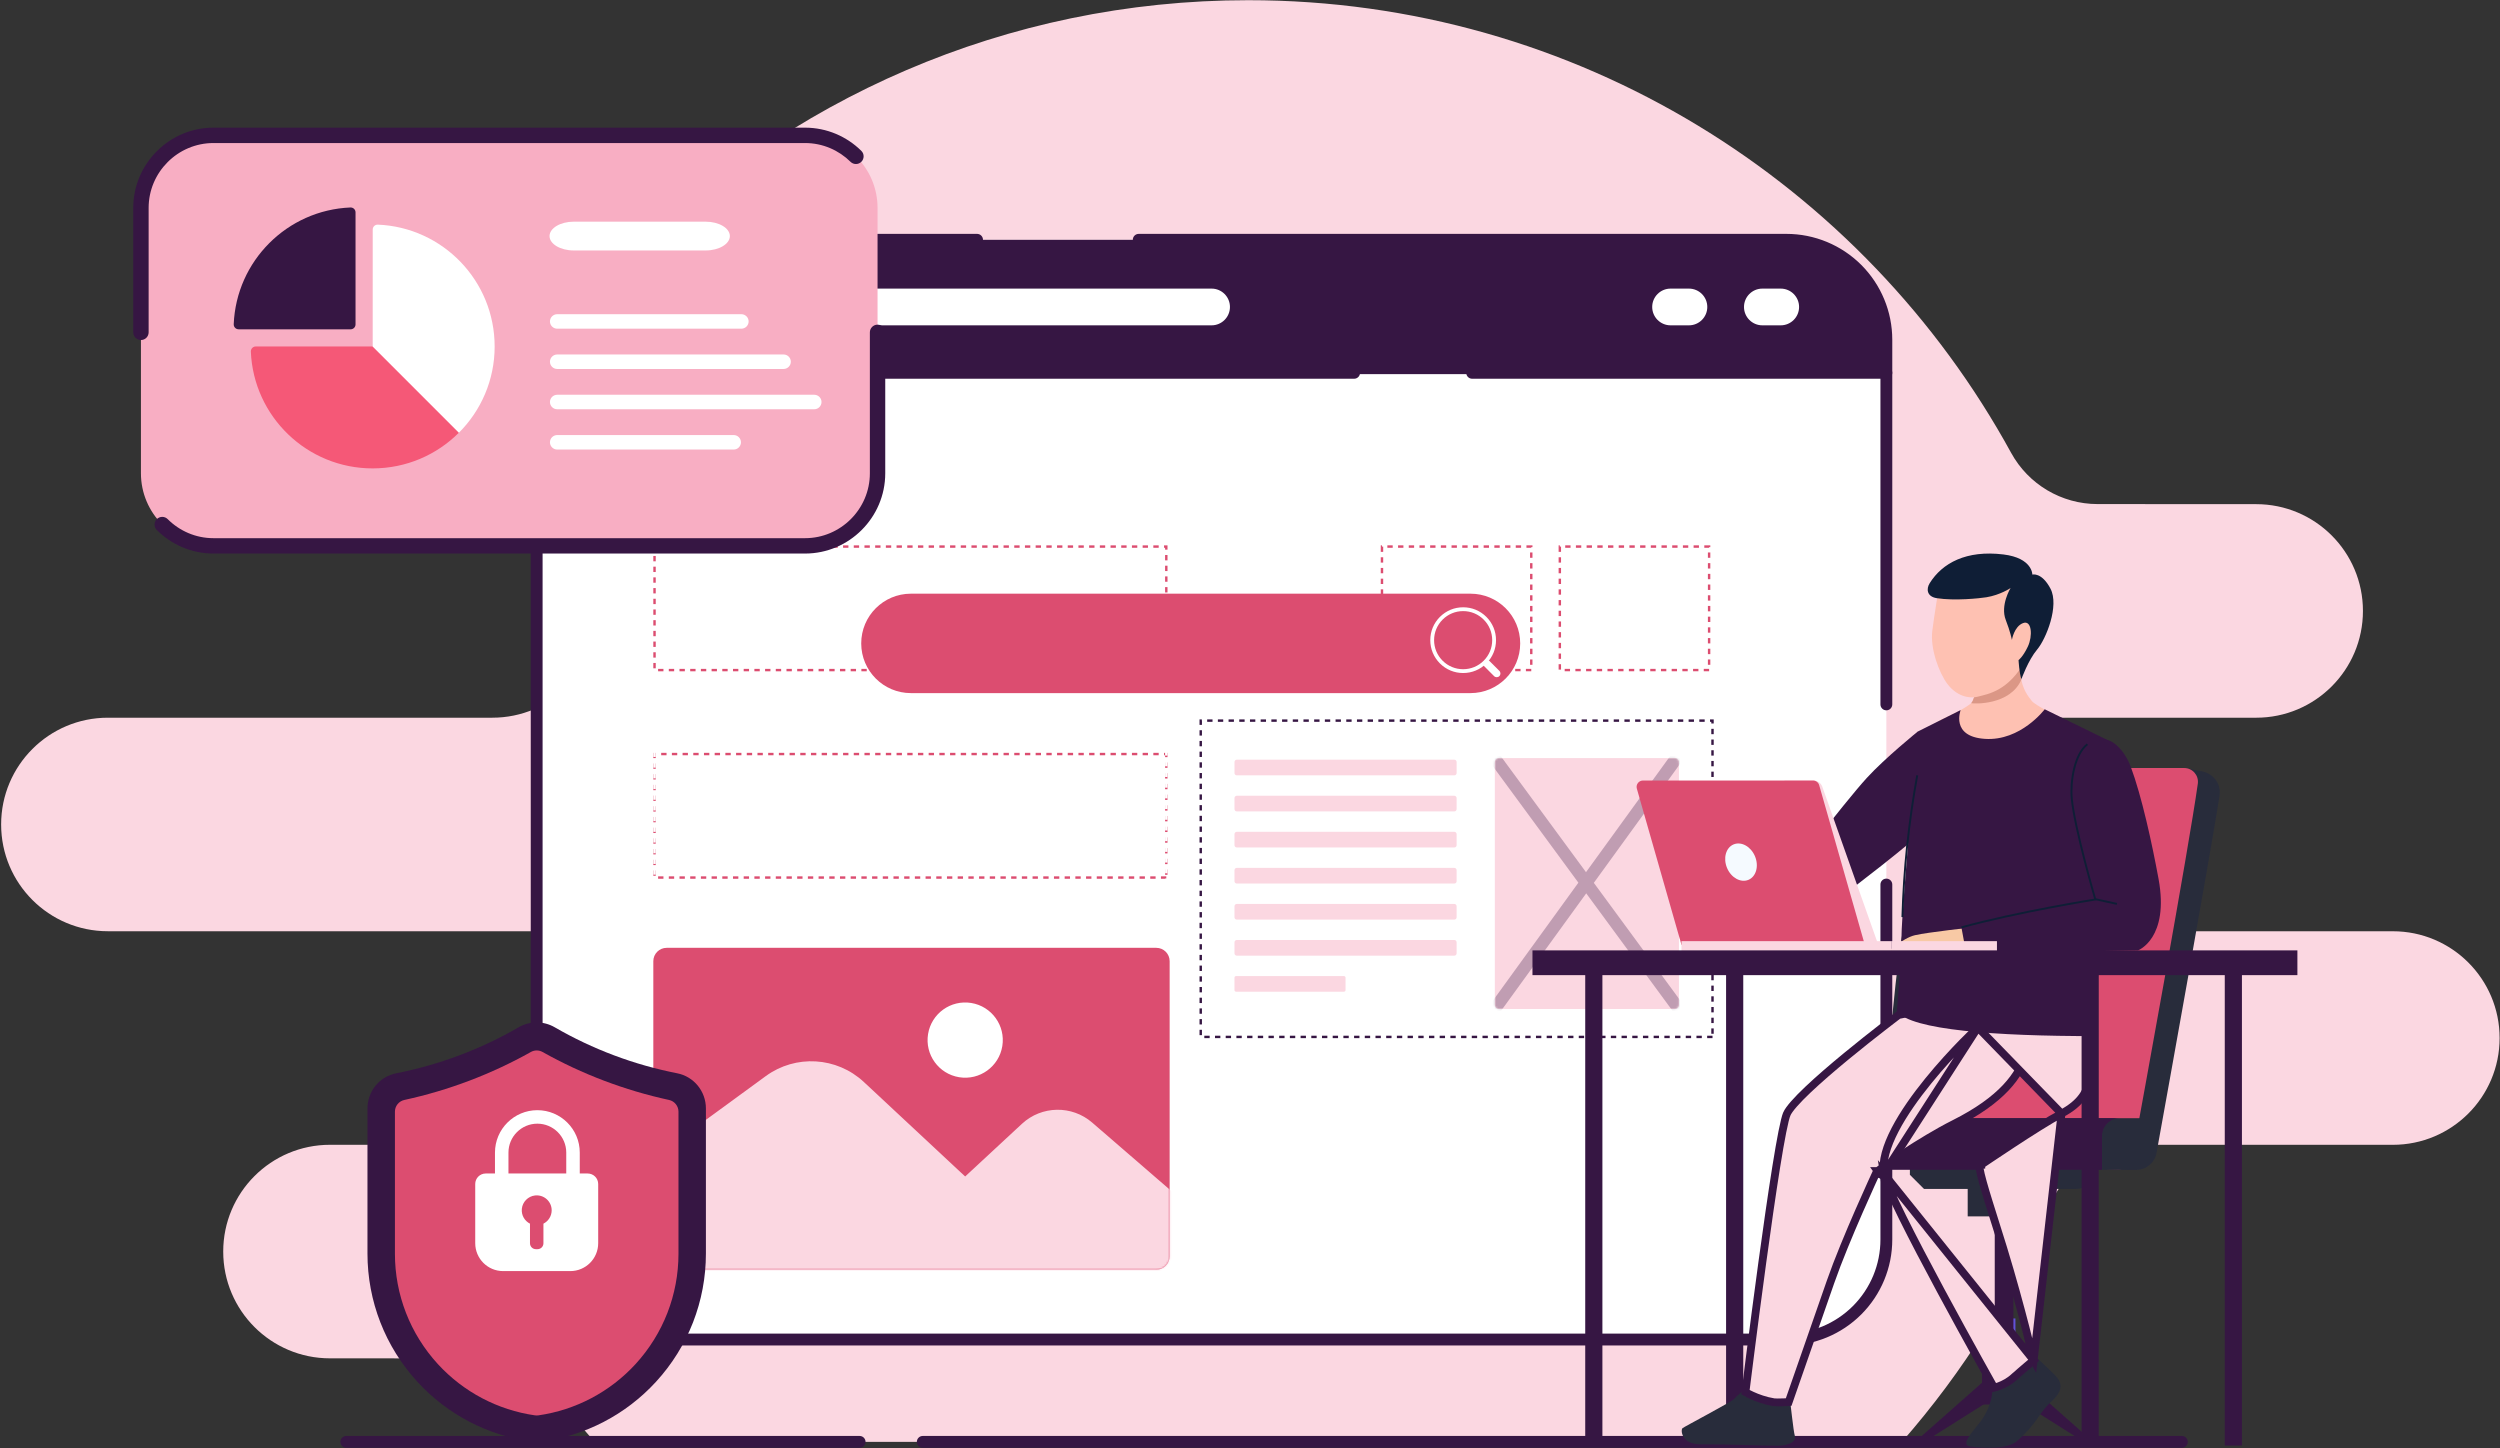 <svg width="1279" height="741" viewBox="0 0 1279 741" fill="none" xmlns="http://www.w3.org/2000/svg">
<rect x="0" y="0" width="1279" height="741" fill="#333333" stroke="none"/>
<path fill-rule="evenodd" clip-rule="evenodd" d="M304.177 737.664C297.663 730.232 291.391 722.583 285.377 714.728C275.83 702.265 261.025 694.959 245.326 694.959C215.041 694.927 168.827 694.927 168.827 694.927C138.658 694.927 114.201 670.469 114.201 640.3C114.201 610.132 138.658 585.674 168.827 585.674H341.441C371.61 585.674 396.068 561.216 396.068 531.048C396.068 500.879 371.61 476.421 341.441 476.421H55.208C25.04 476.43 0.582 451.972 0.582 421.803C0.582 391.635 25.04 367.177 55.208 367.177H251.857C282.025 367.177 306.483 342.719 306.483 312.55C306.483 282.382 282.025 257.924 251.857 257.924H144.793C114.625 257.924 90.167 233.466 90.167 203.298C90.167 173.129 114.625 148.671 144.793 148.671C144.793 148.671 241.001 148.671 285.212 148.671C298.874 148.671 311.952 143.134 321.458 133.325C402.106 51.094 514.444 0.099 638.603 0.099C806.848 0.099 953.393 93.742 1028.9 231.685C1037.76 247.84 1054.71 257.884 1073.13 257.884C1106.32 257.928 1154.26 257.928 1154.26 257.928C1184.43 257.928 1208.88 282.386 1208.88 312.554C1208.88 342.723 1184.43 367.181 1154.26 367.181H1047.19C1017.03 367.181 992.568 391.639 992.568 421.807C992.568 451.976 1017.03 476.434 1047.19 476.434H1224.18C1254.35 476.434 1278.8 500.891 1278.8 531.06C1278.8 561.228 1254.35 585.686 1224.18 585.686C1224.18 585.686 1143.33 585.686 1095.25 585.686C1074.94 585.686 1056.6 597.867 1048.72 616.59C1030.05 661.091 1004.34 701.922 973.001 737.668L304.177 737.664Z" fill="#FBD7E1"/>
<path fill-rule="evenodd" clip-rule="evenodd" d="M1116.25 734.63H472.09C470.418 734.63 469.062 735.987 469.062 737.659C469.062 739.331 470.418 740.688 472.09 740.688H1116.25C1117.92 740.688 1119.28 739.331 1119.28 737.659C1119.28 735.987 1117.92 734.63 1116.25 734.63Z" fill="#361643"/>
<path fill-rule="evenodd" clip-rule="evenodd" d="M439.781 734.63H177.178C175.506 734.63 174.149 735.987 174.149 737.659C174.149 739.331 175.506 740.688 177.178 740.688H439.786C441.458 740.688 442.814 739.331 442.814 737.659C442.81 735.987 441.453 734.63 439.781 734.63Z" fill="#361643"/>
<path fill-rule="evenodd" clip-rule="evenodd" d="M965.061 173.83C965.061 160.264 959.674 147.256 950.082 137.664C940.49 128.072 927.482 122.685 913.916 122.685C786.045 122.685 453.586 122.685 325.715 122.685C312.15 122.685 299.141 128.072 289.55 137.664C279.958 147.256 274.57 160.264 274.57 173.83C274.57 280.821 274.57 527.172 274.57 634.159C274.57 647.725 279.958 660.734 289.55 670.325C299.141 679.917 312.15 685.305 325.715 685.305C453.586 685.305 786.045 685.305 913.916 685.305C927.482 685.305 940.49 679.917 950.082 670.325C959.674 660.734 965.061 647.725 965.061 634.159C965.061 527.168 965.061 280.817 965.061 173.83Z" fill="white"/>
<path fill-rule="evenodd" clip-rule="evenodd" d="M274.562 191.41H965.061V173.83C965.061 160.264 959.674 147.256 950.082 137.664C940.49 128.072 927.482 122.685 913.916 122.685C786.046 122.685 453.586 122.685 325.716 122.685C312.15 122.685 299.142 128.072 289.55 137.664C279.958 147.256 274.571 160.264 274.571 173.83L274.562 191.41Z" fill="#361643"/>
<path fill-rule="evenodd" clip-rule="evenodd" d="M911.016 147.651H901.622C896.437 147.651 892.229 151.859 892.229 157.045C892.229 162.23 896.437 166.439 901.622 166.439H911.016C916.202 166.439 920.41 162.23 920.41 157.045C920.41 151.859 916.202 147.651 911.016 147.651Z" fill="white"/>
<path fill-rule="evenodd" clip-rule="evenodd" d="M864.055 147.651H854.661C849.476 147.651 845.268 151.859 845.268 157.045C845.268 162.23 849.476 166.439 854.661 166.439H864.055C869.241 166.439 873.449 162.23 873.449 157.045C873.449 151.859 869.241 147.651 864.055 147.651Z" fill="white"/>
<path fill-rule="evenodd" clip-rule="evenodd" d="M619.848 147.651H322.315C317.129 147.651 312.921 151.859 312.921 157.045C312.921 162.23 317.129 166.439 322.315 166.439H619.848C625.033 166.439 629.242 162.23 629.242 157.045C629.242 151.859 625.033 147.651 619.848 147.651Z" fill="white"/>
<path fill-rule="evenodd" clip-rule="evenodd" d="M700.907 500.069L765.767 564.93C775.747 574.909 775.747 591.116 765.767 601.095C755.788 611.075 739.581 611.075 729.601 601.095L664.741 536.235C679.082 526.732 691.4 514.415 700.907 500.069Z" fill="white"/>
<path fill-rule="evenodd" clip-rule="evenodd" d="M965.061 187.71H753.163C751.491 187.71 750.134 189.067 750.134 190.739C750.134 192.411 751.491 193.768 753.163 193.768H965.061C966.733 193.768 968.09 192.411 968.09 190.739C968.09 189.067 966.733 187.71 965.061 187.71Z" fill="#361643"/>
<path fill-rule="evenodd" clip-rule="evenodd" d="M692.769 187.71H274.562C272.89 187.71 271.533 189.067 271.533 190.739C271.533 192.411 272.89 193.768 274.562 193.768H692.765C694.437 193.768 695.794 192.411 695.794 190.739C695.794 189.067 694.441 187.71 692.769 187.71Z" fill="#361643"/>
<path fill-rule="evenodd" clip-rule="evenodd" d="M968.09 360.377C968.09 287.428 968.09 218.488 968.09 173.829C968.09 159.46 962.384 145.68 952.223 135.519C942.062 125.358 928.282 119.651 913.912 119.651C843.071 119.651 709.429 119.651 582.572 119.651C580.9 119.651 579.543 121.008 579.543 122.68C579.543 124.352 580.9 125.709 582.572 125.709C709.429 125.709 843.071 125.709 913.912 125.709C926.674 125.709 938.915 130.778 947.938 139.804C956.96 148.826 962.033 161.067 962.033 173.829C962.033 218.488 962.033 287.428 962.033 360.377C962.033 362.049 963.39 363.406 965.061 363.406C966.733 363.406 968.09 362.049 968.09 360.377Z" fill="#361643"/>
<path fill-rule="evenodd" clip-rule="evenodd" d="M499.869 119.651C429.661 119.651 367.014 119.651 325.711 119.651C311.342 119.651 297.562 125.358 287.401 135.519C277.24 145.68 271.533 159.46 271.533 173.829C271.533 253.879 271.533 411.866 271.533 530.928C271.533 532.6 272.89 533.957 274.562 533.957C276.234 533.957 277.591 532.6 277.591 530.928C277.591 411.866 277.591 253.879 277.591 173.829C277.591 161.067 282.66 148.826 291.686 139.804C300.708 130.782 312.949 125.709 325.711 125.709C367.014 125.709 429.665 125.709 499.869 125.709C501.541 125.709 502.898 124.352 502.898 122.68C502.898 121.008 501.541 119.651 499.869 119.651Z" fill="#361643"/>
<path fill-rule="evenodd" clip-rule="evenodd" d="M271.533 612.242V634.159C271.533 648.529 277.24 662.309 287.401 672.47C297.562 682.631 311.342 688.337 325.711 688.337C453.582 688.337 786.041 688.337 913.912 688.337C928.281 688.337 942.061 682.631 952.222 672.47C962.383 662.309 968.09 648.529 968.09 634.159C968.09 590.506 968.09 523.651 968.09 452.527C968.09 450.855 966.733 449.498 965.061 449.498C963.389 449.498 962.032 450.855 962.032 452.527C962.032 523.651 962.032 590.506 962.032 634.159C962.032 646.921 956.964 659.162 947.937 668.185C938.915 677.207 926.674 682.28 913.912 682.28C786.041 682.28 453.582 682.28 325.711 682.28C312.949 682.28 300.708 677.211 291.686 668.185C282.664 659.162 277.591 646.921 277.591 634.159C277.591 627.387 277.591 620.061 277.591 612.242C277.591 610.57 276.234 609.213 274.562 609.213C272.89 609.213 271.533 610.57 271.533 612.242Z" fill="#361643"/>
<path d="M596.677 343.435H593.94V342.196H596.677V343.435ZM591.203 343.435H588.467V342.196H591.203V343.435ZM585.73 343.435H582.993V342.196H585.73V343.435ZM580.257 343.435H577.52V342.196H580.257V343.435ZM574.783 343.435H572.046V342.196H574.783V343.435ZM569.31 343.435H566.573V342.196H569.31V343.435ZM563.836 343.435H561.1V342.196H563.836V343.435ZM558.363 343.435H555.626V342.196H558.363V343.435ZM552.89 343.435H550.153V342.196H552.89V343.435ZM547.416 343.435H544.68V342.196H547.416V343.435ZM541.943 343.435H539.206V342.196H541.943V343.435ZM536.47 343.435H533.733V342.196H536.47V343.435ZM530.993 343.435H528.256V342.196H530.993V343.435ZM525.52 343.435H522.783V342.196H525.52V343.435ZM520.046 343.435H517.309V342.196H520.046V343.435ZM514.573 343.435H511.836V342.196H514.573V343.435ZM509.099 343.435H506.363V342.196H509.099V343.435ZM503.626 343.435H500.889V342.196H503.626V343.435ZM498.153 343.435H495.416V342.196H498.153V343.435ZM492.679 343.435H489.943V342.196H492.679V343.435ZM487.206 343.435H484.469V342.196H487.206V343.435ZM481.733 343.435H478.996V342.196H481.733V343.435ZM476.259 343.435H473.522V342.196H476.259V343.435ZM470.786 343.435H468.049V342.196H470.786V343.435ZM465.312 343.435H462.576V342.196H465.312V343.435ZM459.839 343.435H457.102V342.196H459.839V343.435ZM454.366 343.435H451.629V342.196H454.366V343.435ZM448.892 343.435H446.156V342.196H448.892V343.435ZM443.419 343.435H440.682V342.196H443.419V343.435ZM437.942 343.435H435.206V342.196H437.942V343.435ZM432.469 343.435H429.732V342.196H432.469V343.435ZM426.995 343.435H424.259V342.196H426.995V343.435ZM421.522 343.435H418.785V342.196H421.522V343.435ZM416.049 343.435H413.312V342.196H416.049V343.435ZM410.575 343.435H407.839V342.196H410.575V343.435ZM405.102 343.435H402.365V342.196H405.102V343.435ZM399.629 343.435H396.892V342.196H399.629V343.435ZM394.155 343.435H391.419V342.196H394.155V343.435ZM388.682 343.435H385.945V342.196H388.682V343.435ZM383.208 343.435H380.472V342.196H383.208V343.435ZM377.735 343.435H374.998V342.196H377.735V343.435ZM372.262 343.435H369.525V342.196H372.262V343.435ZM366.788 343.435H364.052V342.196H366.788V343.435ZM361.315 343.435H358.578V342.196H361.315V343.435ZM355.842 343.435H353.105V342.196H355.842V343.435ZM350.368 343.435H347.632V342.196H350.368V343.435ZM344.895 343.435H342.158V342.196H344.895V343.435ZM339.421 343.435H336.685V342.196H339.421V343.435ZM335.475 341.904H334.236V339.168H335.475V341.904ZM597.296 341.414H596.057V338.677H597.296V341.414ZM335.475 336.431H334.236V333.694H335.475V336.431ZM597.296 335.941H596.057V333.204H597.296V335.941ZM335.475 330.958H334.236V328.221H335.475V330.958ZM597.296 330.467H596.057V327.73H597.296V330.467ZM335.475 325.484H334.236V322.747H335.475V325.484ZM597.296 324.994H596.057V322.257H597.296V324.994ZM335.475 320.011H334.236V317.274H335.475V320.011ZM597.296 319.52H596.057V316.784H597.296V319.52ZM335.475 314.537H334.236V311.801H335.475V314.537ZM597.296 314.047H596.057V311.31H597.296V314.047ZM335.475 309.064H334.236V306.327H335.475V309.064ZM597.296 308.574H596.057V305.837H597.296V308.574ZM335.475 303.591H334.236V300.854H335.475V303.591ZM597.296 303.1H596.057V300.364H597.296V303.1ZM335.475 298.117H334.236V295.381H335.475V298.117ZM597.296 297.627H596.057V294.89H597.296V297.627ZM335.475 292.644H334.236V289.907H335.475V292.644ZM597.296 292.154H596.057V289.417H597.296V292.154ZM335.475 287.171H334.236V284.434H335.475V287.171ZM597.296 286.68H596.057V283.943H597.296V286.68ZM335.475 281.697H334.236V279.01H335.525V280.249H335.475V281.697ZM597.296 281.207H596.057V280.249H595.517V279.01H597.296V281.207ZM592.784 280.246H590.047V279.007H592.784V280.246ZM587.31 280.246H584.574V279.007H587.31V280.246ZM581.834 280.246H579.097V279.007H581.834V280.246ZM576.36 280.246H573.624V279.007H576.36V280.246ZM570.887 280.246H568.15V279.007H570.887V280.246ZM565.414 280.246H562.677V279.007H565.414V280.246ZM559.94 280.246H557.203V279.007H559.94V280.246ZM554.467 280.246H551.73V279.007H554.467V280.246ZM548.993 280.246H546.257V279.007H548.993V280.246ZM543.52 280.246H540.783V279.007H543.52V280.246ZM538.047 280.246H535.31V279.007H538.047V280.246ZM532.573 280.246H529.837V279.007H532.573V280.246ZM527.1 280.246H524.363V279.007H527.1V280.246ZM521.627 280.246H518.89V279.007H521.627V280.246ZM516.153 280.246H513.416V279.007H516.153V280.246ZM510.68 280.246H507.943V279.007H510.68V280.246ZM505.206 280.246H502.47V279.007H505.206V280.246ZM499.733 280.246H496.996V279.007H499.733V280.246ZM494.26 280.246H491.523V279.007H494.26V280.246ZM488.786 280.246H486.05V279.007H488.786V280.246ZM483.31 280.246H480.573V279.007H483.31V280.246ZM477.836 280.246H475.1V279.007H477.836V280.246ZM472.363 280.246H469.626V279.007H472.363V280.246ZM466.889 280.246H464.153V279.007H466.889V280.246ZM461.416 280.246H458.679V279.007H461.416V280.246ZM455.943 280.246H453.206V279.007H455.943V280.246ZM450.469 280.246H447.733V279.007H450.469V280.246ZM444.996 280.246H442.259V279.007H444.996V280.246ZM439.523 280.246H436.786V279.007H439.523V280.246ZM434.049 280.246H431.313V279.007H434.049V280.246ZM428.576 280.246H425.839V279.007H428.576V280.246ZM423.102 280.246H420.366V279.007H423.102V280.246ZM417.629 280.246H414.892V279.007H417.629V280.246ZM412.156 280.246H409.419V279.007H412.156V280.246ZM406.682 280.246H403.946V279.007H406.682V280.246ZM401.209 280.246H398.472V279.007H401.209V280.246ZM395.736 280.246H392.999V279.007H395.736V280.246ZM390.259 280.246H387.522V279.007H390.259V280.246ZM384.786 280.246H382.049V279.007H384.786V280.246ZM379.312 280.246H376.575V279.007H379.312V280.246ZM373.839 280.246H371.102V279.007H373.839V280.246ZM368.365 280.246H365.629V279.007H368.365V280.246ZM362.892 280.246H360.155V279.007H362.892V280.246ZM357.419 280.246H354.682V279.007H357.419V280.246ZM351.945 280.246H349.209V279.007H351.945V280.246ZM346.472 280.246H343.735V279.007H346.472V280.246ZM340.999 280.246H338.262V279.007H340.999V280.246Z" fill="#DC4D70"/>
<path d="M596.677 449.579H593.94V448.34H596.677V449.579ZM591.203 449.579H588.467V448.34H591.203V449.579ZM585.73 449.579H582.993V448.34H585.73V449.579ZM580.257 449.579H577.52V448.34H580.257V449.579ZM574.783 449.579H572.046V448.34H574.783V449.579ZM569.31 449.579H566.573V448.34H569.31V449.579ZM563.836 449.579H561.1V448.34H563.836V449.579ZM558.363 449.579H555.626V448.34H558.363V449.579ZM552.89 449.579H550.153V448.34H552.89V449.579ZM547.416 449.579H544.68V448.34H547.416V449.579ZM541.943 449.579H539.206V448.34H541.943V449.579ZM536.47 449.579H533.733V448.34H536.47V449.579ZM530.993 449.579H528.256V448.34H530.993V449.579ZM525.52 449.579H522.783V448.34H525.52V449.579ZM520.046 449.579H517.309V448.34H520.046V449.579ZM514.573 449.579H511.836V448.34H514.573V449.579ZM509.099 449.579H506.363V448.34H509.099V449.579ZM503.626 449.579H500.889V448.34H503.626V449.579ZM498.153 449.579H495.416V448.34H498.153V449.579ZM492.679 449.579H489.943V448.34H492.679V449.579ZM487.206 449.579H484.469V448.34H487.206V449.579ZM481.733 449.579H478.996V448.34H481.733V449.579ZM476.259 449.579H473.522V448.34H476.259V449.579ZM470.786 449.579H468.049V448.34H470.786V449.579ZM465.312 449.579H462.576V448.34H465.312V449.579ZM459.839 449.579H457.102V448.34H459.839V449.579ZM454.366 449.579H451.629V448.34H454.366V449.579ZM448.892 449.579H446.156V448.34H448.892V449.579ZM443.419 449.579H440.682V448.34H443.419V449.579ZM437.942 449.579H435.206V448.34H437.942V449.579ZM432.469 449.579H429.732V448.34H432.469V449.579ZM426.995 449.579H424.259V448.34H426.995V449.579ZM421.522 449.579H418.785V448.34H421.522V449.579ZM416.049 449.579H413.312V448.34H416.049V449.579ZM410.575 449.579H407.839V448.34H410.575V449.579ZM405.102 449.579H402.365V448.34H405.102V449.579ZM399.629 449.579H396.892V448.34H399.629V449.579ZM394.155 449.579H391.419V448.34H394.155V449.579ZM388.682 449.579H385.945V448.34H388.682V449.579ZM383.208 449.579H380.472V448.34H383.208V449.579ZM377.735 449.579H374.998V448.34H377.735V449.579ZM372.262 449.579H369.525V448.34H372.262V449.579ZM366.788 449.579H364.052V448.34H366.788V449.579ZM361.315 449.579H358.578V448.34H361.315V449.579ZM355.842 449.579H353.105V448.34H355.842V449.579ZM350.368 449.579H347.632V448.34H350.368V449.579ZM344.895 449.579H342.158V448.34H344.895V449.579ZM339.421 449.579H336.685V448.34H339.421V449.579ZM335.475 448.048H334.236V445.312H335.475V448.048ZM597.296 447.558H596.057V444.821H597.296V447.558ZM335.475 442.575H334.236V439.838H335.475V442.575ZM597.296 442.085H596.057V439.348H597.296V442.085ZM335.475 437.102H334.236V434.365H335.475V437.102ZM597.296 436.611H596.057V433.875H597.296V436.611ZM335.475 431.628H334.236V428.891H335.475V431.628ZM597.296 431.138H596.057V428.401H597.296V431.138ZM335.475 426.155H334.236V423.418H335.475V426.155ZM597.296 425.664H596.057V422.928H597.296V425.664ZM335.475 420.681H334.236V417.945H335.475V420.681ZM597.296 420.191H596.057V417.454H597.296V420.191ZM335.475 415.208H334.236V412.471H335.475V415.208ZM597.296 414.718H596.057V411.981H597.296V414.718ZM335.475 409.735H334.236V406.998H335.475V409.735ZM597.296 409.244H596.057V406.508H597.296V409.244ZM335.475 404.261H334.236V401.525H335.475V404.261ZM597.296 403.771H596.057V401.034H597.296V403.771ZM335.475 398.788H334.236V396.051H335.475V398.788ZM597.296 398.298H596.057V395.561H597.296V398.298ZM335.475 393.315H334.236V390.578H335.475V393.315ZM597.296 392.824H596.057V390.088H597.296V392.824ZM335.475 387.841H334.236V385.154H335.525V386.393H335.475V387.841ZM597.296 387.351H596.057V386.393H595.517V385.154H597.296V387.351ZM592.784 386.39H590.047V385.151H592.784V386.39ZM587.31 386.39H584.574V385.151H587.31V386.39ZM581.834 386.39H579.097V385.151H581.834V386.39ZM576.36 386.39H573.624V385.151H576.36V386.39ZM570.887 386.39H568.15V385.151H570.887V386.39ZM565.414 386.39H562.677V385.151H565.414V386.39ZM559.94 386.39H557.203V385.151H559.94V386.39ZM554.467 386.39H551.73V385.151H554.467V386.39ZM548.993 386.39H546.257V385.151H548.993V386.39ZM543.52 386.39H540.783V385.151H543.52V386.39ZM538.047 386.39H535.31V385.151H538.047V386.39ZM532.573 386.39H529.837V385.151H532.573V386.39ZM527.1 386.39H524.363V385.151H527.1V386.39ZM521.627 386.39H518.89V385.151H521.627V386.39ZM516.153 386.39H513.416V385.151H516.153V386.39ZM510.68 386.39H507.943V385.151H510.68V386.39ZM505.206 386.39H502.47V385.151H505.206V386.39ZM499.733 386.39H496.996V385.151H499.733V386.39ZM494.26 386.39H491.523V385.151H494.26V386.39ZM488.786 386.39H486.05V385.151H488.786V386.39ZM483.31 386.39H480.573V385.151H483.31V386.39ZM477.836 386.39H475.1V385.151H477.836V386.39ZM472.363 386.39H469.626V385.151H472.363V386.39ZM466.889 386.39H464.153V385.151H466.889V386.39ZM461.416 386.39H458.679V385.151H461.416V386.39ZM455.943 386.39H453.206V385.151H455.943V386.39ZM450.469 386.39H447.733V385.151H450.469V386.39ZM444.996 386.39H442.259V385.151H444.996V386.39ZM439.523 386.39H436.786V385.151H439.523V386.39ZM434.049 386.39H431.313V385.151H434.049V386.39ZM428.576 386.39H425.839V385.151H428.576V386.39ZM423.102 386.39H420.366V385.151H423.102V386.39ZM417.629 386.39H414.892V385.151H417.629V386.39ZM412.156 386.39H409.419V385.151H412.156V386.39ZM406.682 386.39H403.946V385.151H406.682V386.39ZM401.209 386.39H398.472V385.151H401.209V386.39ZM395.736 386.39H392.999V385.151H395.736V386.39ZM390.259 386.39H387.522V385.151H390.259V386.39ZM384.786 386.39H382.049V385.151H384.786V386.39ZM379.312 386.39H376.575V385.151H379.312V386.39ZM373.839 386.39H371.102V385.151H373.839V386.39ZM368.365 386.39H365.629V385.151H368.365V386.39ZM362.892 386.39H360.155V385.151H362.892V386.39ZM357.419 386.39H354.682V385.151H357.419V386.39ZM351.945 386.39H349.209V385.151H351.945V386.39ZM346.472 386.39H343.735V385.151H346.472V386.39ZM340.999 386.39H338.262V385.151H340.999V386.39Z" fill="#DC4D70"/>
<path d="M691.559 343.435H688.822V342.196H691.559V343.435ZM686.086 343.435H683.349V342.196H686.086V343.435ZM680.612 343.435H677.876V342.196H680.612V343.435ZM675.139 343.435H672.402V342.196H675.139V343.435ZM669.666 343.435H666.929V342.196H669.666V343.435ZM664.189 343.435H661.452V342.196H664.189V343.435ZM658.716 343.435H655.979V342.196H658.716V343.435ZM653.242 343.435H650.505V342.196H653.242V343.435ZM647.769 343.435H645.032V342.196H647.769V343.435ZM642.295 343.435H639.559V342.196H642.295V343.435ZM636.822 343.435H634.085V342.196H636.822V343.435ZM631.349 343.435H628.612V342.196H631.349V343.435ZM625.875 343.435H623.139V342.196H625.875V343.435ZM620.402 343.435H617.665V342.196H620.402V343.435ZM615.807 342.557H614.567V339.82H615.807V342.557ZM692.179 340.112H690.94V337.375H692.179V340.112ZM615.807 337.084H614.567V334.347H615.807V337.084ZM692.179 334.638H690.94V331.902H692.179V334.638ZM615.807 331.61H614.567V328.874H615.807V331.61ZM692.179 329.162H690.94V326.425H692.179V329.162ZM615.807 326.137H614.567V323.4H615.807V326.137ZM692.179 323.688H690.94V320.952H692.179V323.688ZM615.807 320.663H614.567V317.927H615.807V320.663ZM692.179 318.215H690.94V315.478H692.179V318.215ZM615.807 315.19H614.567V312.453H615.807V315.19ZM692.179 312.742H690.94V310.005H692.179V312.742ZM615.807 309.717H614.567V306.98H615.807V309.717ZM692.179 307.268H690.94V304.532H692.179V307.268ZM615.807 304.243H614.567V301.507H615.807V304.243ZM692.179 301.795H690.94V299.058H692.179V301.795ZM615.807 298.77H614.567V296.033H615.807V298.77ZM692.179 296.322H690.94V293.585H692.179V296.322ZM615.807 293.297H614.567V290.56H615.807V293.297ZM692.179 290.848H690.94V288.111H692.179V290.848ZM615.807 287.82H614.567V285.083H615.807V287.82ZM692.179 285.375H690.94V282.638H692.179V285.375ZM615.807 282.347H614.567V279.007H615.187L615.194 279.626H615.807V282.347ZM691.559 280.246H689.097V279.007H692.179V279.901H691.559V280.246ZM686.357 280.246H683.621V279.007H686.357V280.246ZM680.884 280.246H678.147V279.007H680.884V280.246ZM675.411 280.246H672.674V279.007H675.411V280.246ZM669.937 280.246H667.201V279.007H669.937V280.246ZM664.464 280.246H661.727V279.007H664.464V280.246ZM658.99 280.246H656.254V279.007H658.99V280.246ZM653.517 280.246H650.78V279.007H653.517V280.246ZM648.044 280.246H645.307V279.007H648.044V280.246ZM642.57 280.246H639.834V279.007H642.57V280.246ZM637.097 280.246H634.36V279.007H637.097V280.246ZM631.624 280.246H628.887V279.007H631.624V280.246ZM626.15 280.246H623.414V279.007H626.15V280.246ZM620.677 280.246H617.94V279.007H620.677V280.246Z" fill="white"/>
<path d="M783.391 343.435H780.654V342.196H783.391V343.435ZM777.918 343.435H775.181V342.196H777.918V343.435ZM772.444 343.435H769.708V342.196H772.444V343.435ZM766.971 343.435H764.234V342.196H766.971V343.435ZM761.498 343.435H758.761V342.196H761.498V343.435ZM756.024 343.435H753.288V342.196H756.024V343.435ZM750.551 343.435H747.814V342.196H750.551V343.435ZM745.077 343.435H742.341V342.196H745.077V343.435ZM739.604 343.435H736.867V342.196H739.604V343.435ZM734.131 343.435H731.394V342.196H734.131V343.435ZM728.657 343.435H725.921V342.196H728.657V343.435ZM723.184 343.435H720.447V342.196H723.184V343.435ZM717.711 343.435H714.974V342.196H717.711V343.435ZM712.234 343.435H709.497V342.196H712.234V343.435ZM707.639 342.557H706.399V339.82H707.639V342.557ZM784.011 340.112H782.772V337.375H784.011V340.112ZM707.639 337.084H706.399V334.347H707.639V337.084ZM784.011 334.638H782.772V331.902H784.011V334.638ZM707.639 331.61H706.399V328.874H707.639V331.61ZM784.011 329.162H782.772V326.425H784.011V329.162ZM707.639 326.137H706.399V323.4H707.639V326.137ZM784.011 323.688H782.772V320.952H784.011V323.688ZM707.639 320.663H706.399V317.927H707.639V320.663ZM784.011 318.215H782.772V315.478H784.011V318.215ZM707.639 315.19H706.399V312.453H707.639V315.19ZM784.011 312.742H782.772V310.005H784.011V312.742ZM707.639 309.717H706.399V306.98H707.639V309.717ZM784.011 307.268H782.772V304.532H784.011V307.268ZM707.639 304.243H706.399V301.507H707.639V304.243ZM784.011 301.795H782.772V299.058H784.011V301.795ZM707.639 298.77H706.399V296.033H707.639V298.77ZM784.011 296.322H782.772V293.585H784.011V296.322ZM707.639 293.297H706.399V290.56H707.639V293.297ZM784.011 290.848H782.772V288.111H784.011V290.848ZM707.639 287.82H706.399V285.083H707.639V287.82ZM784.011 285.375H782.772V282.638H784.011V285.375ZM707.639 282.347H706.399V279.007H707.019L707.026 279.626H707.639V282.347ZM783.391 280.246H780.929V279.007H784.011V279.901H783.391V280.246ZM778.193 280.246H775.456V279.007H778.193V280.246ZM772.719 280.246H769.983V279.007H772.719V280.246ZM767.246 280.246H764.509V279.007H767.246V280.246ZM761.773 280.246H759.036V279.007H761.773V280.246ZM756.299 280.246H753.563V279.007H756.299V280.246ZM750.826 280.246H748.089V279.007H750.826V280.246ZM745.349 280.246H742.612V279.007H745.349V280.246ZM739.876 280.246H737.139V279.007H739.876V280.246ZM734.402 280.246H731.666V279.007H734.402V280.246ZM728.929 280.246H726.192V279.007H728.929V280.246ZM723.456 280.246H720.719V279.007H723.456V280.246ZM717.982 280.246H715.246V279.007H717.982V280.246ZM712.509 280.246H709.772V279.007H712.509V280.246Z" fill="#DC4D70"/>
<path d="M874.38 343.435H871.644V342.196H874.38V343.435ZM868.907 343.435H866.17V342.196H868.907V343.435ZM863.434 343.435H860.697V342.196H863.434V343.435ZM857.96 343.435H855.224V342.196H857.96V343.435ZM852.487 343.435H849.75V342.196H852.487V343.435ZM847.014 343.435H844.277V342.196H847.014V343.435ZM841.54 343.435H838.803V342.196H841.54V343.435ZM836.067 343.435H833.33V342.196H836.067V343.435ZM830.593 343.435H827.857V342.196H830.593V343.435ZM825.12 343.435H822.383V342.196H825.12V343.435ZM819.647 343.435H816.91V342.196H819.647V343.435ZM814.173 343.435H811.437V342.196H814.173V343.435ZM808.7 343.435H805.963V342.196H808.7V343.435ZM803.226 343.435H800.49V342.196H803.226V343.435ZM798.628 342.557H797.389V339.82H798.628V342.557ZM875 340.112H873.761V337.375H875V340.112ZM798.628 337.084H797.389V334.347H798.628V337.084ZM875 334.638H873.761V331.902H875V334.638ZM798.628 331.61H797.389V328.874H798.628V331.61ZM875 329.162H873.761V326.425H875V329.162ZM798.628 326.137H797.389V323.4H798.628V326.137ZM875 323.688H873.761V320.952H875V323.688ZM798.628 320.663H797.389V317.927H798.628V320.663ZM875 318.215H873.761V315.478H875V318.215ZM798.628 315.19H797.389V312.453H798.628V315.19ZM875 312.742H873.761V310.005H875V312.742ZM798.628 309.717H797.389V306.98H798.628V309.717ZM875 307.268H873.761V304.532H875V307.268ZM798.628 304.243H797.389V301.507H798.628V304.243ZM875 301.795H873.761V299.058H875V301.795ZM798.628 298.77H797.389V296.033H798.628V298.77ZM875 296.322H873.761V293.585H875V296.322ZM798.628 293.297H797.389V290.56H798.628V293.297ZM875 290.848H873.761V288.111H875V290.848ZM798.628 287.82H797.389V285.083H798.628V287.82ZM875 285.375H873.761V282.638H875V285.375ZM798.628 282.347H797.389V279.007H798.008L798.015 279.626H798.628V282.347ZM874.38 280.246H871.919V279.007H875V279.901H874.38V280.246ZM869.182 280.246H866.445V279.007H869.182V280.246ZM863.709 280.246H860.972V279.007H863.709V280.246ZM858.235 280.246H855.499V279.007H858.235V280.246ZM852.762 280.246H850.025V279.007H852.762V280.246ZM847.288 280.246H844.552V279.007H847.288V280.246ZM841.815 280.246H839.078V279.007H841.815V280.246ZM836.342 280.246H833.605V279.007H836.342V280.246ZM830.868 280.246H828.132V279.007H830.868V280.246ZM825.392 280.246H822.655V279.007H825.392V280.246ZM819.918 280.246H817.182V279.007H819.918V280.246ZM814.445 280.246H811.708V279.007H814.445V280.246ZM808.972 280.246H806.235V279.007H808.972V280.246ZM803.498 280.246H800.762V279.007H803.498V280.246Z" fill="#DC4D70"/>
<path d="M596.677 531.11H593.94V529.871H596.677V531.11ZM591.203 531.11H588.467V529.871H591.203V531.11ZM585.73 531.11H582.993V529.871H585.73V531.11ZM580.257 531.11H577.52V529.871H580.257V531.11ZM574.783 531.11H572.046V529.871H574.783V531.11ZM569.31 531.11H566.573V529.871H569.31V531.11ZM563.836 531.11H561.1V529.871H563.836V531.11ZM558.363 531.11H555.626V529.871H558.363V531.11ZM552.89 531.11H550.153V529.871H552.89V531.11ZM547.416 531.11H544.68V529.871H547.416V531.11ZM541.943 531.11H539.206V529.871H541.943V531.11ZM536.47 531.11H533.733V529.871H536.47V531.11ZM530.993 531.11H528.256V529.871H530.993V531.11ZM525.52 531.11H522.783V529.871H525.52V531.11ZM520.046 531.11H517.309V529.871H520.046V531.11ZM514.573 531.11H511.836V529.871H514.573V531.11ZM509.099 531.11H506.363V529.871H509.099V531.11ZM503.626 531.11H500.889V529.871H503.626V531.11ZM498.153 531.11H495.416V529.871H498.153V531.11ZM492.679 531.11H489.943V529.871H492.679V531.11ZM487.206 531.11H484.469V529.871H487.206V531.11ZM481.733 531.11H478.996V529.871H481.733V531.11ZM476.259 531.11H473.522V529.871H476.259V531.11ZM470.786 531.11H468.049V529.871H470.786V531.11ZM465.312 531.11H462.576V529.871H465.312V531.11ZM459.839 531.11H457.102V529.871H459.839V531.11ZM454.366 531.11H451.629V529.871H454.366V531.11ZM448.892 531.11H446.156V529.871H448.892V531.11ZM443.419 531.11H440.682V529.871H443.419V531.11ZM437.942 531.11H435.206V529.871H437.942V531.11ZM432.469 531.11H429.732V529.871H432.469V531.11ZM426.995 531.11H424.259V529.871H426.995V531.11ZM421.522 531.11H418.785V529.871H421.522V531.11ZM416.049 531.11H413.312V529.871H416.049V531.11ZM410.575 531.11H407.839V529.871H410.575V531.11ZM405.102 531.11H402.365V529.871H405.102V531.11ZM399.629 531.11H396.892V529.871H399.629V531.11ZM394.155 531.11H391.419V529.871H394.155V531.11ZM388.682 531.11H385.945V529.871H388.682V531.11ZM383.208 531.11H380.472V529.871H383.208V531.11ZM377.735 531.11H374.998V529.871H377.735V531.11ZM372.262 531.11H369.525V529.871H372.262V531.11ZM366.788 531.11H364.052V529.871H366.788V531.11ZM361.315 531.11H358.578V529.871H361.315V531.11ZM355.842 531.11H353.105V529.871H355.842V531.11ZM350.368 531.11H347.632V529.871H350.368V531.11ZM344.895 531.11H342.158V529.871H344.895V531.11ZM339.421 531.11H336.685V529.871H339.421V531.11ZM335.475 529.582H334.236V526.846H335.475V529.582ZM597.296 528.87H596.057V526.133H597.296V528.87ZM335.475 524.109H334.236V521.372H335.475V524.109ZM597.296 523.397H596.057V520.66H597.296V523.397ZM335.475 518.636H334.236V515.899H335.475V518.636ZM597.296 517.923H596.057V515.187H597.296V517.923ZM335.475 513.162H334.236V510.426H335.475V513.162ZM597.296 512.45H596.057V509.713H597.296V512.45ZM335.475 507.689H334.236V504.952H335.475V507.689ZM597.296 506.977H596.057V504.24H597.296V506.977ZM335.475 502.212H334.236V499.476H335.475V502.212ZM597.296 501.503H596.057V498.767H597.296V501.503ZM335.475 496.739H334.236V494.002H335.475V496.739ZM597.296 496.03H596.057V493.293H597.296V496.03ZM335.475 491.266H334.236V488.529H335.475V491.266ZM597.296 490.557H596.057V487.82H597.296V490.557ZM335.475 485.792H334.236V483.055H335.475V485.792ZM597.296 485.083H596.057V482.346H597.296V485.083ZM335.475 480.319H334.236V477.582H335.475V480.319ZM597.296 479.61H596.057V476.873H597.296V479.61ZM335.475 474.845H334.236V472.109H335.475V474.845ZM597.296 474.133H596.057V471.396H597.296V474.133ZM335.475 469.372H334.236V466.635H335.475V469.372ZM597.296 468.66H596.057V465.923H597.296V468.66ZM335.475 463.899H334.236V461.162H335.475V463.899ZM597.296 463.186H596.057V460.45H597.296V463.186ZM335.475 458.425H334.236V455.689H335.475V458.425ZM597.296 457.713H596.057V454.976H597.296V457.713ZM335.475 452.952H334.236V450.215H335.475V452.952ZM597.296 452.24H596.057V449.503H597.296V452.24ZM335.475 447.479H334.236V444.742H335.475V447.479ZM597.296 446.766H596.057V444.03H597.296V446.766ZM335.475 442.005H334.236V439.268H335.475V442.005ZM597.296 441.293H596.057V438.556H597.296V441.293ZM335.475 436.532H334.236V433.795H335.475V436.532ZM597.296 435.819H596.057V433.083H597.296V435.819ZM335.475 431.058H334.236V428.322H335.475V431.058ZM597.296 430.346H596.057V427.609H597.296V430.346ZM335.475 425.585H334.236V422.848H335.475V425.585ZM597.296 424.873H596.057V422.136H597.296V424.873ZM335.475 420.112H334.236V417.375H335.475V420.112ZM597.296 419.399H596.057V416.663H597.296V419.399ZM335.475 414.638H334.236V411.902H335.475V414.638ZM597.296 413.926H596.057V411.189H597.296V413.926ZM335.475 409.162H334.236V406.425H335.475V409.162ZM597.296 408.453H596.057V405.716H597.296V408.453ZM335.475 403.688H334.236V400.952H335.475V403.688ZM597.296 402.979H596.057V400.243H597.296V402.979ZM335.475 398.215H334.236V395.478H335.475V398.215ZM597.296 397.506H596.057V394.769H597.296V397.506ZM335.475 392.741H334.236V390.005H335.475V392.741ZM597.296 392.032H596.057V389.296H597.296V392.032ZM335.475 387.268H334.236V384.531H335.475V387.268ZM597.296 386.559H596.057V383.822H597.296V386.559ZM335.475 381.795H334.236V379.058H335.475V381.795ZM597.296 381.082H596.057V378.346H597.296V381.082ZM335.475 376.321H334.236V373.585H335.475V376.321ZM597.296 375.609H596.057V372.872H597.296V375.609ZM335.475 370.848H334.236V368.048H335.413V368.668H335.475V370.848ZM597.296 370.136H596.057V369.287H595.408V368.048H597.296V370.136ZM592.671 369.287H589.934V368.048H592.671V369.287ZM587.198 369.287H584.461V368.048H587.198V369.287ZM581.724 369.287H578.988V368.048H581.724V369.287ZM576.251 369.287H573.514V368.048H576.251V369.287ZM570.778 369.287H568.041V368.048H570.778V369.287ZM565.304 369.287H562.567V368.048H565.304V369.287ZM559.831 369.287H557.094V368.048H559.831V369.287ZM554.357 369.287H551.621V368.048H554.357V369.287ZM548.884 369.287H546.147V368.048H548.884V369.287ZM543.411 369.287H540.674V368.048H543.411V369.287ZM537.937 369.287H535.201V368.048H537.937V369.287ZM532.461 369.287H529.724V368.048H532.461V369.287ZM526.987 369.287H524.251V368.048H526.987V369.287ZM521.514 369.287H518.777V368.048H521.514V369.287ZM516.041 369.287H513.304V368.048H516.041V369.287ZM510.567 369.287H507.83V368.048H510.567V369.287ZM505.094 369.287H502.357V368.048H505.094V369.287ZM499.62 369.287H496.884V368.048H499.62V369.287ZM494.147 369.287H491.41V368.048H494.147V369.287ZM488.674 369.287H485.937V368.048H488.674V369.287ZM483.2 369.287H480.464V368.048H483.2V369.287ZM477.727 369.287H474.99V368.048H477.727V369.287ZM472.254 369.287H469.517V368.048H472.254V369.287ZM466.78 369.287H464.043V368.048H466.78V369.287ZM461.307 369.287H458.57V368.048H461.307V369.287ZM455.833 369.287H453.097V368.048H455.833V369.287ZM450.36 369.287H447.623V368.048H450.36V369.287ZM444.887 369.287H442.15V368.048H444.887V369.287ZM439.413 369.287H436.677V368.048H439.413V369.287ZM433.937 369.287H431.2V368.048H433.937V369.287ZM428.463 369.287H425.727V368.048H428.463V369.287ZM422.99 369.287H420.253V368.048H422.99V369.287ZM417.516 369.287H414.78V368.048H417.516V369.287ZM412.043 369.287H409.306V368.048H412.043V369.287ZM406.57 369.287H403.833V368.048H406.57V369.287ZM401.096 369.287H398.36V368.048H401.096V369.287ZM395.623 369.287H392.886V368.048H395.623V369.287ZM390.15 369.287H387.413V368.048H390.15V369.287ZM384.676 369.287H381.94V368.048H384.676V369.287ZM379.203 369.287H376.466V368.048H379.203V369.287ZM373.729 369.287H370.993V368.048H373.729V369.287ZM368.256 369.287H365.519V368.048H368.256V369.287ZM362.783 369.287H360.046V368.048H362.783V369.287ZM357.309 369.287H354.573V368.048H357.309V369.287ZM351.836 369.287H349.099V368.048H351.836V369.287ZM346.363 369.287H343.626V368.048H346.363V369.287ZM340.889 369.287H338.153V368.048H340.889V369.287Z" fill="white"/>
<path d="M876.117 531.11H873.38V529.871H876.117V531.11ZM870.644 531.11H867.907V529.871H870.644V531.11ZM865.17 531.11H862.434V529.871H865.17V531.11ZM859.697 531.11H856.96V529.871H859.697V531.11ZM854.224 531.11H851.487V529.871H854.224V531.11ZM848.747 531.11H846.01V529.871H848.747V531.11ZM843.274 531.11H840.537V529.871H843.274V531.11ZM837.8 531.11H835.064V529.871H837.8V531.11ZM832.327 531.11H829.59V529.871H832.327V531.11ZM826.853 531.11H824.117V529.871H826.853V531.11ZM821.38 531.11H818.643V529.871H821.38V531.11ZM815.907 531.11H813.17V529.871H815.907V531.11ZM810.433 531.11H807.697V529.871H810.433V531.11ZM804.96 531.11H802.223V529.871H804.96V531.11ZM799.487 531.11H796.75V529.871H799.487V531.11ZM794.013 531.11H791.277V529.871H794.013V531.11ZM788.54 531.11H785.803V529.871H788.54V531.11ZM783.066 531.11H780.33V529.871H783.066V531.11ZM777.593 531.11H774.856V529.871H777.593V531.11ZM772.12 531.11H769.383V529.871H772.12V531.11ZM766.646 531.11H763.91V529.871H766.646V531.11ZM761.173 531.11H758.436V529.871H761.173V531.11ZM755.696 531.11H752.96V529.871H755.696V531.11ZM750.223 531.11H747.486V529.871H750.223V531.11ZM744.749 531.11H742.013V529.871H744.749V531.11ZM739.276 531.11H736.539V529.871H739.276V531.11ZM733.803 531.11H731.066V529.871H733.803V531.11ZM728.329 531.11H725.593V529.871H728.329V531.11ZM722.856 531.11H720.119V529.871H722.856V531.11ZM717.383 531.11H714.646V529.871H717.383V531.11ZM711.909 531.11H709.173V529.871H711.909V531.11ZM706.436 531.11H703.699V529.871H706.436V531.11ZM700.963 531.11H698.226V529.871H700.963V531.11ZM695.489 531.11H692.752V529.871H695.489V531.11ZM690.016 531.11H687.279V529.871H690.016V531.11ZM684.542 531.11H681.806V529.871H684.542V531.11ZM679.069 531.11H676.332V529.871H679.069V531.11ZM673.596 531.11H670.859V529.871H673.596V531.11ZM668.122 531.11H665.386V529.871H668.122V531.11ZM662.646 531.11H659.909V529.871H662.646V531.11ZM657.172 531.11H654.436V529.871H657.172V531.11ZM651.699 531.11H648.962V529.871H651.699V531.11ZM646.225 531.11H643.489V529.871H646.225V531.11ZM640.752 531.11H638.015V529.871H640.752V531.11ZM635.279 531.11H632.542V529.871H635.279V531.11ZM629.805 531.11H627.069V529.871H629.805V531.11ZM624.332 531.11H621.595V529.871H624.332V531.11ZM618.859 531.11H616.122V529.871H618.859V531.11ZM614.916 529.582H613.677V526.846H614.916V529.582ZM876.737 528.87H875.498V526.133H876.737V528.87ZM614.916 524.109H613.677V521.372H614.916V524.109ZM876.737 523.397H875.498V520.66H876.737V523.397ZM614.916 518.636H613.677V515.899H614.916V518.636ZM876.737 517.923H875.498V515.187H876.737V517.923ZM614.916 513.162H613.677V510.426H614.916V513.162ZM876.737 512.45H875.498V509.713H876.737V512.45ZM614.916 507.689H613.677V504.952H614.916V507.689ZM876.737 506.977H875.498V504.24H876.737V506.977ZM614.916 502.212H613.677V499.476H614.916V502.212ZM876.737 501.503H875.498V498.767H876.737V501.503ZM614.916 496.739H613.677V494.002H614.916V496.739ZM876.737 496.03H875.498V493.293H876.737V496.03ZM614.916 491.266H613.677V488.529H614.916V491.266ZM876.737 490.557H875.498V487.82H876.737V490.557ZM614.916 485.792H613.677V483.055H614.916V485.792ZM876.737 485.083H875.498V482.346H876.737V485.083ZM614.916 480.319H613.677V477.582H614.916V480.319ZM876.737 479.61H875.498V476.873H876.737V479.61ZM614.916 474.845H613.677V472.109H614.916V474.845ZM876.737 474.133H875.498V471.396H876.737V474.133ZM614.916 469.372H613.677V466.635H614.916V469.372ZM876.737 468.66H875.498V465.923H876.737V468.66ZM614.916 463.899H613.677V461.162H614.916V463.899ZM876.737 463.186H875.498V460.45H876.737V463.186ZM614.916 458.425H613.677V455.689H614.916V458.425ZM876.737 457.713H875.498V454.976H876.737V457.713ZM614.916 452.952H613.677V450.215H614.916V452.952ZM876.737 452.24H875.498V449.503H876.737V452.24ZM614.916 447.479H613.677V444.742H614.916V447.479ZM876.737 446.766H875.498V444.03H876.737V446.766ZM614.916 442.005H613.677V439.268H614.916V442.005ZM876.737 441.293H875.498V438.556H876.737V441.293ZM614.916 436.532H613.677V433.795H614.916V436.532ZM876.737 435.819H875.498V433.083H876.737V435.819ZM614.916 431.058H613.677V428.322H614.916V431.058ZM876.737 430.346H875.498V427.609H876.737V430.346ZM614.916 425.585H613.677V422.848H614.916V425.585ZM876.737 424.873H875.498V422.136H876.737V424.873ZM614.916 420.112H613.677V417.375H614.916V420.112ZM876.737 419.399H875.498V416.663H876.737V419.399ZM614.916 414.638H613.677V411.902H614.916V414.638ZM876.737 413.926H875.498V411.189H876.737V413.926ZM614.916 409.162H613.677V406.425H614.916V409.162ZM876.737 408.453H875.498V405.716H876.737V408.453ZM614.916 403.688H613.677V400.952H614.916V403.688ZM876.737 402.979H875.498V400.243H876.737V402.979ZM614.916 398.215H613.677V395.478H614.916V398.215ZM876.737 397.506H875.498V394.769H876.737V397.506ZM614.916 392.741H613.677V390.005H614.916V392.741ZM876.737 392.032H875.498V389.296H876.737V392.032ZM614.916 387.268H613.677V384.531H614.916V387.268ZM876.737 386.559H875.498V383.822H876.737V386.559ZM614.916 381.795H613.677V379.058H614.916V381.795ZM876.737 381.082H875.498V378.346H876.737V381.082ZM614.916 376.321H613.677V373.585H614.916V376.321ZM876.737 375.609H875.498V372.872H876.737V375.609ZM614.916 370.848H613.677V368.048H614.853V368.668H614.916V370.848ZM876.737 370.136H875.498V369.287H874.848V368.048H876.737V370.136ZM872.112 369.287H869.375V368.048H872.112V369.287ZM866.638 369.287H863.901V368.048H866.638V369.287ZM861.165 369.287H858.428V368.048H861.165V369.287ZM855.691 369.287H852.955V368.048H855.691V369.287ZM850.215 369.287H847.478V368.048H850.215V369.287ZM844.741 369.287H842.005V368.048H844.741V369.287ZM839.268 369.287H836.531V368.048H839.268V369.287ZM833.795 369.287H831.058V368.048H833.795V369.287ZM828.321 369.287H825.584V368.048H828.321V369.287ZM822.848 369.287H820.111V368.048H822.848V369.287ZM817.374 369.287H814.638V368.048H817.374V369.287ZM811.901 369.287H809.164V368.048H811.901V369.287ZM806.428 369.287H803.691V368.048H806.428V369.287ZM800.954 369.287H798.218V368.048H800.954V369.287ZM795.481 369.287H792.744V368.048H795.481V369.287ZM790.008 369.287H787.271V368.048H790.008V369.287ZM784.534 369.287H781.798V368.048H784.534V369.287ZM779.061 369.287H776.324V368.048H779.061V369.287ZM773.587 369.287H770.851V368.048H773.587V369.287ZM768.114 369.287H765.377V368.048H768.114V369.287ZM762.641 369.287H759.904V368.048H762.641V369.287ZM757.167 369.287H754.431V368.048H757.167V369.287ZM751.691 369.287H748.954V368.048H751.691V369.287ZM746.217 369.287H743.481V368.048H746.217V369.287ZM740.744 369.287H738.007V368.048H740.744V369.287ZM735.27 369.287H732.534V368.048H735.27V369.287ZM729.797 369.287H727.06V368.048H729.797V369.287ZM724.324 369.287H721.587V368.048H724.324V369.287ZM718.85 369.287H716.114V368.048H718.85V369.287ZM713.377 369.287H710.64V368.048H713.377V369.287ZM707.904 369.287H705.167V368.048H707.904V369.287ZM702.43 369.287H699.694V368.048H702.43V369.287ZM696.957 369.287H694.22V368.048H696.957V369.287ZM691.484 369.287H688.747V368.048H691.484V369.287ZM686.01 369.287H683.273V368.048H686.01V369.287ZM680.537 369.287H677.8V368.048H680.537V369.287ZM675.063 369.287H672.327V368.048H675.063V369.287ZM669.59 369.287H666.853V368.048H669.59V369.287ZM664.117 369.287H661.38V368.048H664.117V369.287ZM658.64 369.287H655.903V368.048H658.64V369.287ZM653.167 369.287H650.43V368.048H653.167V369.287ZM647.693 369.287H644.957V368.048H647.693V369.287ZM642.22 369.287H639.483V368.048H642.22V369.287ZM636.746 369.287H634.01V368.048H636.746V369.287ZM631.273 369.287H628.536V368.048H631.273V369.287ZM625.8 369.287H623.063V368.048H625.8V369.287ZM620.326 369.287H617.59V368.048H620.326V369.287Z" fill="#361643"/>
<path d="M591.561 649.578H341.072C337.295 649.578 334.236 646.519 334.236 642.743V491.744C334.236 487.967 337.295 484.908 341.072 484.908H591.556C595.333 484.908 598.392 487.967 598.392 491.744V642.743C598.396 646.515 595.333 649.578 591.561 649.578Z" fill="#DC4D70"/>
<mask id="mask0_3345_3755" style="mask-type:alpha" maskUnits="userSpaceOnUse" x="334" y="484" width="265" height="166">
<path d="M591.561 649.578H341.072C337.295 649.578 334.236 646.519 334.236 642.743V491.744C334.236 487.967 337.295 484.908 341.072 484.908H591.556C595.333 484.908 598.392 487.967 598.392 491.744V642.743C598.396 646.515 595.333 649.578 591.561 649.578Z" fill="#DC4D70"/>
</mask>
<g mask="url(#mask0_3345_3755)">
<path d="M321.492 601.886L391.747 550.545C407.036 539.375 428.101 540.634 441.949 553.551L493.773 601.886L522.825 574.943C532.892 565.604 548.372 565.333 558.762 574.314L607.816 616.714V661.773H320.353L321.492 601.886Z" fill="#FBD7E1"/>
</g>
<path d="M512.783 535.195C514.485 524.704 507.361 514.82 496.871 513.117C486.38 511.415 476.496 518.539 474.794 529.029C473.091 539.52 480.215 549.404 490.706 551.107C501.196 552.809 511.08 545.685 512.783 535.195Z" fill="white"/>
<path d="M744.02 396.675H632.751C632.095 396.675 631.564 396.145 631.564 395.489V389.843C631.564 389.187 632.095 388.657 632.751 388.657H744.02C744.676 388.657 745.207 389.187 745.207 389.843V395.489C745.207 396.142 744.673 396.675 744.02 396.675Z" fill="#FBD7E1"/>
<path d="M744.019 415.123H632.75C632.094 415.123 631.563 414.593 631.563 413.937V408.292C631.563 407.636 632.094 407.105 632.75 407.105H744.019C744.675 407.105 745.206 407.636 745.206 408.292V413.937C745.206 414.593 744.672 415.123 744.019 415.123Z" fill="#FBD7E1"/>
<path d="M744.019 433.571H632.75C632.094 433.571 631.563 433.041 631.563 432.385V426.739C631.563 426.083 632.094 425.553 632.75 425.553H744.019C744.675 425.553 745.206 426.083 745.206 426.739V432.385C745.206 433.041 744.672 433.571 744.019 433.571Z" fill="#FBD7E1"/>
<path d="M744.019 452.018H632.75C632.094 452.018 631.563 451.488 631.563 450.832V445.187C631.563 444.531 632.094 444 632.75 444H744.019C744.675 444 745.206 444.531 745.206 445.187V450.832C745.206 451.488 744.672 452.018 744.019 452.018Z" fill="#FBD7E1"/>
<path d="M744.019 470.47H632.75C632.094 470.47 631.563 469.94 631.563 469.284V463.638C631.563 462.982 632.094 462.452 632.75 462.452H744.019C744.675 462.452 745.206 462.982 745.206 463.638V469.284C745.206 469.937 744.672 470.47 744.019 470.47Z" fill="#FBD7E1"/>
<path d="M744.019 488.917H632.75C632.094 488.917 631.563 488.387 631.563 487.731V482.086C631.563 481.43 632.094 480.899 632.75 480.899H744.019C744.675 480.899 745.206 481.43 745.206 482.086V487.731C745.206 488.387 744.672 488.917 744.019 488.917Z" fill="#FBD7E1"/>
<path d="M687.543 507.365H632.399C631.935 507.365 631.561 506.991 631.561 506.527V500.189C631.561 499.725 631.935 499.351 632.399 499.351H687.543C688.007 499.351 688.382 499.725 688.382 500.189V506.527C688.385 506.991 688.007 507.365 687.543 507.365Z" fill="#FBD7E1"/>
<path d="M856.761 516.207H766.944C765.734 516.207 764.757 515.226 764.757 514.02V390.018C764.757 388.808 765.738 387.831 766.944 387.831H856.761C857.97 387.831 858.947 388.812 858.947 390.018V514.02C858.947 515.229 857.967 516.207 856.761 516.207Z" fill="#FBD7E1"/>
<mask id="mask1_3345_3755" style="mask-type:alpha" maskUnits="userSpaceOnUse" x="764" y="387" width="95" height="130">
<path d="M856.761 516.207H766.944C765.734 516.207 764.757 515.226 764.757 514.02V390.018C764.757 388.808 765.738 387.831 766.944 387.831H856.761C857.97 387.831 858.947 388.812 858.947 390.018V514.02C858.947 515.229 857.967 516.207 856.761 516.207Z" fill="#FBD7E1"/>
</mask>
<g mask="url(#mask1_3345_3755)">
<path opacity="0.3" d="M864.723 383.61L856.778 383.59L811.397 446.203L762.958 380.271L760.715 387.891L807.501 451.577L757.405 520.696L765.354 520.716L811.509 457.034L860.578 523.831L862.824 516.207L815.402 451.66L864.723 383.61Z" fill="#361643"/>
</g>
<path d="M752.297 354.596H466.035C451.987 354.596 440.6 343.209 440.6 329.161C440.6 315.113 451.987 303.726 466.035 303.726H752.297C766.345 303.726 777.732 315.113 777.732 329.161C777.732 343.209 766.345 354.596 752.297 354.596Z" fill="#DC4D70"/>
<path d="M748.546 344.322C744.054 344.322 739.829 342.573 736.655 339.396C733.478 336.218 731.729 331.997 731.729 327.505C731.729 323.012 733.478 318.791 736.655 315.614C739.833 312.436 744.054 310.687 748.546 310.687C753.039 310.687 757.26 312.436 760.437 315.614C763.615 318.791 765.364 323.012 765.364 327.505C765.364 331.997 763.615 336.222 760.437 339.396C757.26 342.573 753.039 344.322 748.546 344.322ZM748.546 312.642C744.577 312.642 740.843 314.189 738.037 316.995C735.231 319.802 733.683 323.536 733.683 327.505C733.683 331.474 735.231 335.208 738.037 338.017C740.843 340.824 744.577 342.371 748.546 342.371C752.515 342.371 756.249 340.824 759.056 338.017C761.862 335.211 763.409 331.477 763.409 327.505C763.409 323.536 761.862 319.802 759.056 316.995C756.249 314.186 752.515 312.642 748.546 312.642Z" fill="white"/>
<path d="M765.718 346.459C765.231 346.459 764.744 346.274 764.373 345.903L759.364 340.893C758.618 340.151 758.618 338.945 759.364 338.2C760.106 337.458 761.312 337.458 762.057 338.2L767.067 343.209C767.812 343.951 767.812 345.157 767.067 345.903C766.693 346.274 766.205 346.459 765.718 346.459Z" fill="white"/>
<path d="M276.755 737.527C275.308 737.715 273.841 737.715 272.394 737.527C249.779 734.566 229.007 723.788 213.513 706.901C197.061 688.955 187.998 665.664 187.998 641.322V567.061C187.998 558.333 194.141 550.77 202.701 549.089C224.693 544.768 245.914 536.81 265.327 525.563C271.047 522.247 278.088 522.247 283.808 525.563C303.221 536.803 324.442 544.768 346.44 549.089C355.001 550.77 361.144 558.333 361.144 567.061V641.315C361.144 665.664 352.08 688.955 335.629 706.894C320.141 723.788 299.369 734.566 276.755 737.527Z" fill="#361643"/>
<path d="M275.448 724.096C274.872 724.177 274.276 724.177 273.7 724.096C254.629 721.363 237.079 712.119 224.01 697.864C209.842 682.417 202.045 662.369 202.045 641.409V568.729C202.045 565.835 204.061 563.343 206.888 562.734C229.516 557.823 251.434 549.517 271.603 538.19C273.445 537.152 275.709 537.152 277.552 538.19C297.721 549.517 319.632 557.823 342.267 562.734C345.094 563.343 347.11 565.842 347.11 568.729V641.409C347.11 662.369 339.306 682.417 325.145 697.864C312.069 712.119 294.519 721.363 275.448 724.096Z" fill="#DC4D70"/>
<path d="M300.655 600.359H296.609V589.655C296.609 577.691 286.876 567.965 274.919 567.965C262.962 567.965 253.228 577.698 253.228 589.655V600.359H248.499C245.532 600.359 243.127 602.764 243.127 605.732V636.023C243.127 643.9 249.517 650.291 257.395 650.291H291.766C299.643 650.291 306.034 643.9 306.034 636.023V605.732C306.027 602.764 303.622 600.359 300.655 600.359ZM260.128 589.655C260.128 581.503 266.76 574.871 274.912 574.871C283.064 574.871 289.696 581.503 289.696 589.655V600.359H260.128V589.655ZM278.02 626.028V636.063C278.02 637.731 276.667 639.077 275.006 639.077H274.155C272.487 639.077 271.141 637.724 271.141 636.063V626.028C268.434 624.662 266.646 621.735 266.974 618.425C267.322 614.882 270.176 611.995 273.713 611.6C278.328 611.09 282.24 614.688 282.24 619.202C282.227 622.19 280.512 624.769 278.02 626.028Z" fill="white"/>
<path d="M1146.97 495.685H1138.19V739.527H1146.97V495.685Z" fill="#361643"/>
<path d="M891.85 495.685H883.064V739.527H891.85V495.685Z" fill="#361643"/>
<path d="M1027.4 738.372H1023.19L1020.51 711.245H1030.08L1027.4 738.372Z" fill="#6252D7"/>
<path d="M1031.1 674.512H1019.49V703.43H1031.1V674.512Z" fill="#6252D7"/>
<path d="M1043.92 596.763H1006.67V622.3H1043.92V596.763Z" fill="#282C3B"/>
<path d="M1062.56 608.243H984.31C981.499 605.431 979.909 603.841 977.098 601.03V596.344C979.909 593.533 981.499 591.943 984.31 589.131H1062.56C1066.55 589.131 1069.77 592.361 1069.77 596.344V601.03C1069.77 605.013 1066.55 608.243 1062.56 608.243Z" fill="#282C3B"/>
<path d="M1092.9 598.47C1097.97 598.621 1102.39 594.788 1103.29 589.785C1109.24 556.884 1130.3 440.008 1135.49 407.325C1135.78 405.551 1135.64 403.794 1135.16 402.154C1133.97 398.171 1130.44 395.326 1126.34 394.573L1117.44 392.917H1028.59C1028.59 392.917 978.721 451.84 973.734 475.185C968.747 498.53 961.769 594.186 961.769 594.186L1092.9 598.47Z" fill="#282C3B"/>
<path d="M1090.76 592.512C1096.13 563.243 1119.64 434.72 1124.4 400.949C1125 396.699 1121.7 392.917 1117.42 392.917H1024.94C1021.91 392.917 1019.22 394.858 1018.26 397.736L956.011 585.216C954.521 589.684 957.768 594.337 962.47 594.47L1083.6 598.252C1087.09 598.386 1090.12 595.926 1090.76 592.512Z" fill="#DC4D70"/>
<path d="M1092.9 598.47H999.807V572.08H1098.37L1092.9 598.47Z" fill="#282C3B"/>
<path d="M1067.26 738.372L1034 717.404V705.104L1071.63 738.372H1067.26Z" fill="#361643"/>
<path d="M983.322 738.372L1016.57 717.404V705.104L978.954 738.372H983.322Z" fill="#361643"/>
<path d="M1030.06 612.159H1020.51V710.174H1030.06V612.159Z" fill="#361643"/>
<path d="M1036.57 701.79H1014V718.558H1036.57V701.79Z" fill="#361643"/>
<path d="M1075.4 598.469H930.825V572.079H1084.5C1079.48 572.062 1075.4 576.128 1075.4 581.166V582.153V598.469Z" fill="#361643"/>
<path d="M918.24 734.608C917.453 731.914 916.064 717.806 915.696 716.032C915.278 714.074 912.968 714.459 912.968 714.459C912.316 716.016 910.609 716.836 905.421 715.53C902.024 714.677 907.028 711.665 894.744 710.343C892.87 710.142 888.034 714.576 887.163 715.731C886.209 716.986 861.174 730.173 860.739 730.675C859.635 731.947 860.589 738.909 869.826 738.909C886.41 738.909 901.371 739.645 909.337 739.645C915.027 739.662 919.127 737.604 918.24 734.608Z" fill="#282C3B"/>
<path d="M987.371 396.314C985.999 391.578 981.163 374.224 981.163 374.224C981.163 374.224 964.445 387.729 955.057 397.988C943.476 410.656 909.906 454.3 907.613 458.4C905.337 462.483 902.811 481.293 902.811 481.293L926.055 480.088C926.055 480.088 931.076 466.885 941.133 459.354C951.191 451.823 972.812 435.289 987.355 422.303C1000.17 410.873 990.718 407.828 987.371 396.314Z" fill="#361643"/>
<path d="M1033.31 336.771C1033.31 336.771 1033.06 338.746 1033.81 345.725C1034.55 352.703 1037.78 356.418 1039.5 358.644C1041.24 360.87 1052.87 366.559 1055.58 368.049C1055.58 368.049 1028.84 402.623 1009.83 401.836C973.448 400.347 992.225 368.534 992.225 368.534C992.225 368.534 1004.12 363.447 1008.31 359.866C1010.8 357.74 1012.02 345.708 1012.02 345.708L1033.31 336.771Z" fill="#FEC1B2"/>
<path d="M1034.11 347.733C1033.99 347.097 1033.88 346.427 1033.81 345.725C1033.07 338.746 1033.31 336.771 1033.31 336.771L1012.02 345.725C1012.02 345.725 1010.85 357.272 1008.44 359.732C1009.64 360.117 1028.37 360.937 1034.11 347.733Z" fill="#DB9786"/>
<path d="M961.75 600.729C960.596 599.096 960.596 599.096 960.597 599.095L960.598 599.095L960.601 599.092L960.614 599.083L960.662 599.049L960.852 598.916C961.018 598.799 961.264 598.628 961.582 598.406C962.218 597.964 963.144 597.323 964.308 596.528C966.635 594.939 969.916 592.731 973.729 590.255C981.342 585.314 991.135 579.27 999.729 574.96L999.729 574.96C1024.14 562.721 1033.47 550.121 1036.83 538.263C1038.53 532.272 1038.74 526.333 1038.47 520.482C1038.34 517.672 1038.09 514.909 1037.85 512.164L1037.82 511.813C1037.64 509.775 1037.47 507.745 1037.35 505.744L971.279 519.292C971.211 519.344 971.133 519.402 971.046 519.468C970.659 519.761 970.09 520.193 969.363 520.747C967.909 521.855 965.825 523.453 963.308 525.407C958.272 529.316 951.507 534.649 944.584 540.35C937.656 546.055 930.592 552.11 924.948 557.464C922.125 560.143 919.68 562.624 917.793 564.784C915.87 566.985 914.65 568.714 914.132 569.901L914.131 569.903C913.585 571.149 912.798 574.284 911.844 579.095C910.908 583.814 909.85 589.928 908.723 596.954C906.47 611.002 903.951 628.632 901.593 645.903C899.236 663.172 897.041 680.071 895.435 692.654C894.632 698.945 893.977 704.157 893.522 707.795C893.294 709.615 893.117 711.04 892.997 712.012C892.988 712.08 892.98 712.146 892.972 712.21C892.997 712.224 893.021 712.238 893.046 712.252C893.801 712.68 894.912 713.272 896.308 713.913C899.107 715.197 903.014 716.655 907.482 717.388C908.269 717.516 910.382 717.496 912.543 717.414C913.494 717.378 914.392 717.332 915.083 717.294L915.272 716.751L916.993 711.814C918.45 707.633 920.472 701.832 922.731 695.349C927.25 682.381 932.718 666.684 936.516 655.765C940.342 644.769 946.204 630.787 951.094 619.586C953.542 613.979 955.752 609.055 957.35 605.534C958.149 603.773 958.795 602.362 959.242 601.391C959.465 600.905 959.639 600.529 959.756 600.275L959.891 599.985L959.925 599.911L959.934 599.892L959.936 599.887L959.937 599.886C959.937 599.886 959.937 599.886 961.75 600.729ZM961.75 600.729L960.596 599.096L960.161 599.403L959.937 599.886L961.75 600.729Z" fill="#FBD7E1" stroke="#361643" stroke-width="4"/>
<path d="M1050.96 703.163C1048.94 701.238 1042.23 694.611 1040.77 693.54C1039.17 692.335 1037.68 694.159 1037.68 694.159C1038.21 695.766 1031.37 695.983 1021.29 703.129C1019.75 704.217 1019.07 710.743 1019.17 712.183C1019.23 713.103 1018.51 720.199 1013.28 727.21C1009.61 732.097 1001.96 739.678 1008.57 740.096C1008.57 740.096 1025.74 742.623 1031.92 737.235C1042.56 727.897 1042.65 723.261 1049.59 716.918C1053.78 713.069 1056.7 708.652 1050.96 703.163Z" fill="#282C3B"/>
<path d="M1040.42 695.925C1040.41 695.907 1040.41 695.889 1040.4 695.871C1040.21 695.049 1039.92 693.84 1039.54 692.293C1038.79 689.198 1037.68 684.749 1036.29 679.339C1033.49 668.518 1029.52 653.859 1024.82 638.5C1023.48 634.134 1022.05 629.611 1020.65 625.183C1019.54 621.657 1018.44 618.192 1017.43 614.918C1015.18 607.644 1013.33 601.3 1012.77 597.832L1012.57 596.578L1013.62 595.863L1014.75 597.516C1013.62 595.863 1013.62 595.863 1013.62 595.863L1013.63 595.862L1013.63 595.859L1013.65 595.848L1013.71 595.806L1013.95 595.639C1014.17 595.493 1014.49 595.278 1014.89 595.003C1015.71 594.452 1016.88 593.658 1018.33 592.686C1021.23 590.741 1025.22 588.08 1029.59 585.219C1038.29 579.515 1048.59 572.951 1054.69 569.696L1040.42 695.925ZM1040.42 695.925C1040.33 696.001 1040.23 696.081 1040.13 696.165C1039.37 696.803 1038.32 697.682 1037.17 698.649C1034.9 700.574 1032.21 702.881 1030.65 704.321L1030.64 704.322C1027.88 706.878 1024.92 708.351 1022.64 709.184C1021.68 709.538 1020.84 709.774 1020.2 709.927C1019.8 709.209 1019.23 708.197 1018.52 706.928C1017 704.208 1014.82 700.309 1012.2 695.589C1006.97 686.149 999.967 673.431 992.91 660.314C985.852 647.193 978.745 633.688 973.29 622.669C970.562 617.158 968.258 612.288 966.582 608.41C964.867 604.442 963.916 601.742 963.73 600.446L1040.42 695.925ZM1011.86 525.649C1011.85 525.654 1011.85 525.658 1011.84 525.663C1011.46 526.026 1010.9 526.564 1010.18 527.26C1008.74 528.652 1006.69 530.673 1004.24 533.187C999.33 538.218 992.837 545.205 986.474 553.045C980.103 560.894 973.907 569.545 969.557 577.903C965.173 586.326 962.829 594.145 963.73 600.445L1011.86 525.649ZM1011.86 525.649H1068.61C1068.74 528.462 1068.93 531.185 1069.11 533.772C1069.24 535.498 1069.36 537.164 1069.45 538.754C1069.71 543.348 1069.77 547.432 1069.2 551.148C1068.64 554.831 1067.46 558.122 1065.25 561.135C1063.04 564.159 1059.71 567.014 1054.69 569.696L1011.86 525.649Z" fill="#FBD7E1" stroke="#361643" stroke-width="4"/>
<path d="M972.83 478.431C972.83 466.801 981.164 374.241 981.164 374.241L1003.07 363.279C1003.07 363.279 997.764 376.851 1015.5 378.006C1033.83 379.211 1046.08 362.861 1046.08 362.861L1077.71 378.357C1077.71 378.357 1067.6 398.707 1066.61 410.086C1065.62 421.466 1075.51 452.66 1074.53 475.921C1073.54 499.183 1071.63 530.075 1071.63 530.075C1020.74 530.075 978.001 526.979 970.437 517.423C970.437 517.423 972.83 490.062 972.83 478.431Z" fill="#361643"/>
<path d="M992.408 297.679C991.404 303.653 989.764 313.594 988.576 322.614C987.388 331.617 991.923 344.202 996.374 350.025C1000.84 355.849 1007.03 357.707 1012.1 356.351C1017.19 354.995 1027.35 353.623 1036.24 337.926C1045.12 322.229 1044.62 306.532 1044.62 306.532L1018.46 294.416L992.408 297.679Z" fill="#FEC1B2"/>
<path d="M990.87 306.03C999.99 307.452 1012.71 306.13 1016.24 305.561C1023.34 304.406 1028.62 300.825 1028.62 300.825C1028.62 300.825 1023.2 309.627 1026.16 317.208C1028.44 322.982 1029.29 327.366 1029.29 327.366C1029.29 327.366 1030.4 320.539 1034.97 318.781C1039.53 317.024 1039.99 325.442 1037.44 330.797C1034.9 336.152 1032.69 337.708 1032.69 337.708C1032.69 337.708 1033.06 344.536 1034.15 347.465C1034.15 347.465 1037.63 337.708 1042.2 332.303C1046.76 326.915 1053.64 309.878 1049.01 301.126C1044.49 292.575 1039.75 293.964 1039.75 293.964C1039.75 293.964 1039.89 285.479 1024.93 283.655C1005.98 281.346 993.681 288.04 987.239 298.348C985.364 301.327 985.783 305.243 990.87 306.03Z" fill="#0F1E36"/>
<path d="M1014.35 481.376L1008.94 474.448C1008.94 474.448 986.117 476.958 979.691 478.448C973.248 479.937 964.914 487.819 964.914 487.819H1005.93L1014.35 481.376Z" fill="#F8C9A5"/>
<path d="M1003.46 474.448L1005.93 487.819L1093.81 486.213C1093.81 486.213 1109.91 480.155 1104.32 449.664C1101.05 431.858 1095.73 407.325 1090.04 392.113C1087.28 384.733 1078.81 372.533 1067.92 380.75C1061.34 385.72 1059.08 399.844 1059.92 408.597C1061.37 423.943 1071.97 460.173 1071.97 460.173C1071.97 460.173 1032.17 466.533 1003.46 474.448Z" fill="#361643"/>
<path d="M1067.92 380.75C1061.34 385.72 1059.08 399.844 1059.92 408.597C1061.37 423.943 1071.97 460.173 1071.97 460.173C1071.97 460.173 1032.17 466.516 1003.46 474.448" stroke="#0F1E36" stroke-miterlimit="10"/>
<path d="M960.947 483.401H936.916L912.885 399.309H927.812C929.82 399.309 931.611 400.581 932.28 402.472L960.947 483.401Z" fill="#FBD7E1"/>
<path d="M954.052 483.401H860.254L837.411 403.476C836.808 401.384 838.382 399.309 840.557 399.309H927.544C929 399.309 930.289 400.28 930.691 401.685L954.052 483.401Z" fill="#DC4D70"/>
<path d="M967.842 481.494H860.237V487.769H967.842V481.494Z" fill="#FBD7E1"/>
<path d="M1021.64 481.494H967.842V487.769H1021.64V481.494Z" fill="#FBD7E1"/>
<path d="M897.84 438.05C899.949 443.054 898.46 448.459 894.527 450.116C890.577 451.773 885.674 449.078 883.566 444.075C881.457 439.071 882.946 433.666 886.879 432.009C890.828 430.352 895.732 433.046 897.84 438.05Z" fill="#F5FAFF"/>
<path d="M1073.72 495.685H1064.94V739.527H1073.72V495.685Z" fill="#361643"/>
<path d="M819.79 495.685H811.004V739.527H819.79V495.685Z" fill="#361643"/>
<path d="M1041.34 486.213H784.011V498.881H1041.34V486.213Z" fill="#361643"/>
<path d="M1175.35 486.213H1041.33V498.881H1175.35V486.213Z" fill="#361643"/>
<path d="M1071.43 459.906C1073.51 460.358 1080.97 461.981 1083.04 462.433" stroke="#0F1E36" stroke-miterlimit="10"/>
<path d="M980.862 396.648C976.511 420.529 973.967 444.828 973.281 469.194" stroke="#0F1E36" stroke-miterlimit="10"/>
<path d="M448.957 242.16C448.957 262.567 432.259 279.264 411.852 279.264H109.21C88.803 279.264 72.106 262.567 72.106 242.16V106.354C72.106 85.942 88.803 69.244 109.21 69.244H411.852C432.259 69.244 448.957 85.942 448.957 106.354V242.16Z" fill="#F8AEC3"/>
<path fill-rule="evenodd" clip-rule="evenodd" d="M445.022 170.028V242.16C445.022 260.4 430.098 275.33 411.852 275.33H109.21C100.087 275.33 91.799 271.594 85.787 265.583C84.25 264.046 81.758 264.046 80.221 265.583C78.684 267.114 78.684 269.611 80.221 271.149C87.66 278.587 97.921 283.198 109.21 283.198H411.852C434.426 283.198 452.891 264.733 452.891 242.16V170.028C452.891 167.862 451.129 166.094 448.957 166.094C446.785 166.094 445.022 167.862 445.022 170.028Z" fill="#361643"/>
<path fill-rule="evenodd" clip-rule="evenodd" d="M76.04 170.029V106.354C76.04 88.108 90.97 73.178 109.21 73.178H411.852C420.901 73.178 429.132 76.856 435.133 82.784C436.676 84.31 439.168 84.294 440.694 82.752C442.221 81.21 442.21 78.713 440.663 77.186C433.24 69.853 423.047 65.31 411.852 65.31H109.21C86.642 65.31 68.171 83.775 68.171 106.348V170.023C68.171 172.195 69.933 173.958 72.105 173.958C74.277 173.958 76.04 172.195 76.04 170.023V170.029Z" fill="#361643"/>
<path d="M234.786 221.365L190.673 177.252H130.844C130.162 177.252 129.516 177.53 129.039 178.023C128.567 178.511 128.315 179.172 128.331 179.849C129.7 213.097 157.089 239.636 190.663 239.636C207.896 239.631 223.497 232.649 234.776 221.365H234.786Z" fill="#F55877"/>
<path d="M253.058 177.257C253.058 143.667 226.519 116.289 193.265 114.925C192.583 114.909 191.928 115.161 191.44 115.628C190.957 116.1 190.684 116.751 190.684 117.433C190.674 129.152 190.674 177.257 190.674 177.257L234.787 221.37C246.076 210.076 253.064 194.479 253.064 177.257H253.058Z" fill="white"/>
<path d="M179.384 168.476C180.774 168.476 181.892 167.348 181.892 165.973V108.651C181.892 107.964 181.614 107.319 181.131 106.847C180.643 106.375 179.977 106.123 179.305 106.144C146.917 107.476 120.892 133.496 119.57 165.89C119.554 166.566 119.796 167.227 120.273 167.71C120.745 168.198 121.396 168.471 122.072 168.471C132.181 168.476 169.359 168.476 179.389 168.476H179.384Z" fill="#361643"/>
<path d="M373.394 120.775C373.394 124.825 367.828 128.135 361.024 128.135H293.514C286.71 128.135 281.145 124.825 281.145 120.775C281.145 116.725 286.71 113.41 293.514 113.41H361.024C367.828 113.41 373.394 116.72 373.394 120.775Z" fill="white"/>
<path fill-rule="evenodd" clip-rule="evenodd" d="M285.063 168.161H379.28C381.331 168.161 382.994 166.503 382.994 164.452C382.994 162.401 381.331 160.743 379.28 160.743H285.063C283.017 160.743 281.354 162.406 281.354 164.452C281.354 166.498 283.017 168.161 285.063 168.161Z" fill="white"/>
<path fill-rule="evenodd" clip-rule="evenodd" d="M285.063 188.767H400.872C402.918 188.767 404.586 187.104 404.586 185.058C404.586 183.012 402.923 181.349 400.872 181.349H285.063C283.017 181.349 281.354 183.012 281.354 185.058C281.354 187.104 283.017 188.767 285.063 188.767Z" fill="white"/>
<path fill-rule="evenodd" clip-rule="evenodd" d="M285.063 209.379H416.573C418.624 209.379 420.287 207.716 420.287 205.67C420.287 203.624 418.624 201.961 416.573 201.961H285.063C283.017 201.961 281.354 203.624 281.354 205.67C281.354 207.716 283.017 209.379 285.063 209.379Z" fill="white"/>
<path fill-rule="evenodd" clip-rule="evenodd" d="M285.063 229.99H375.356C377.402 229.99 379.065 228.327 379.065 226.281C379.065 224.235 377.402 222.572 375.356 222.572H285.063C283.017 222.572 281.354 224.235 281.354 226.281C281.354 228.327 283.017 229.99 285.063 229.99Z" fill="white"/>
</svg>
